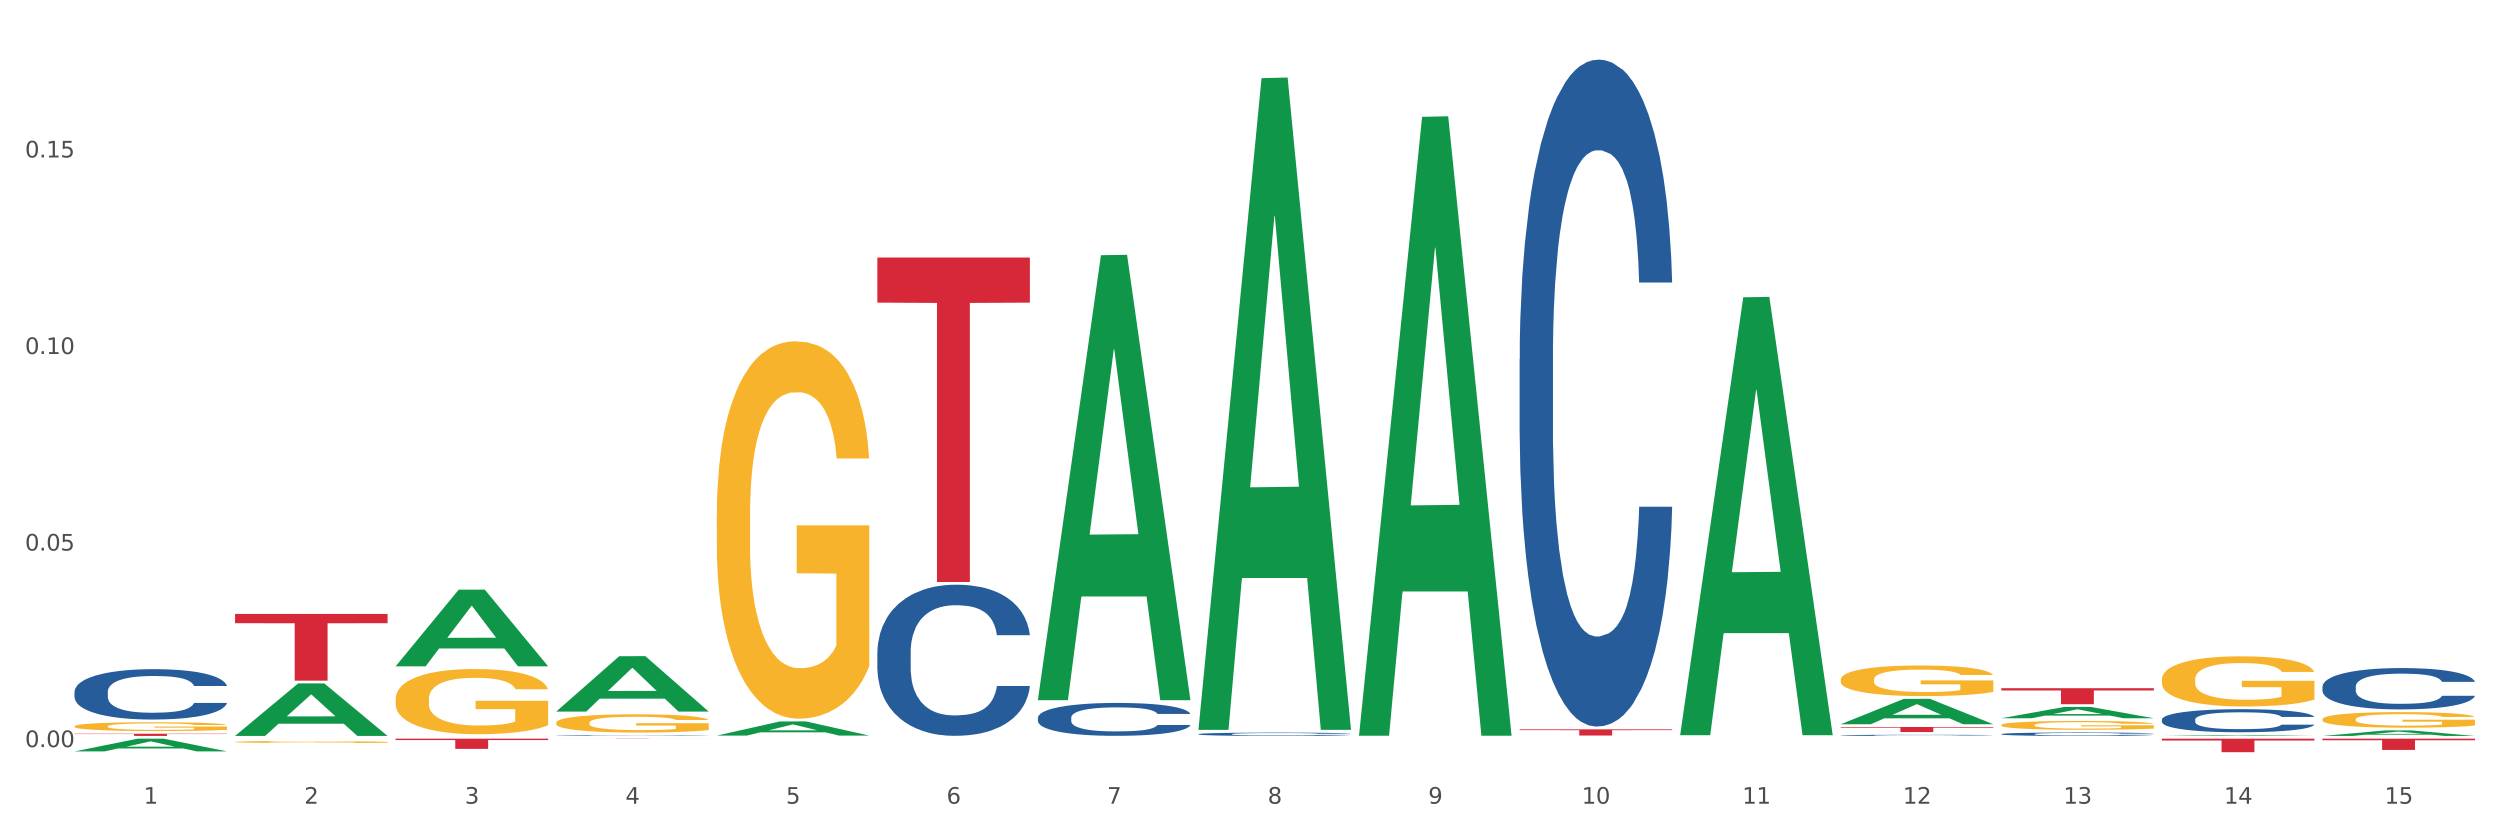 <?xml version="1.0" encoding="utf-8" standalone="no"?>
<!DOCTYPE svg PUBLIC "-//W3C//DTD SVG 1.1//EN"
  "http://www.w3.org/Graphics/SVG/1.1/DTD/svg11.dtd">
<svg xmlns:xlink="http://www.w3.org/1999/xlink" width="1080pt" height="360pt" viewBox="0 0 1080 360" xmlns="http://www.w3.org/2000/svg" version="1.1">
 <rect x="0" y="0" width="1080" height="360" fill="#333333" stroke="none"/>
 <defs>
  <style type="text/css">*{stroke-linejoin: round; stroke-linecap: butt}</style>
 </defs>
 <g id="figure_1">
  <g id="patch_1">
   <path d="M 0 360 
L 1080 360 
L 1080 0 
L 0 0 
z
" style="fill: #ffffff; stroke: #ffffff; stroke-linejoin: miter"/>
  </g>
  <g id="axes_1">
   <g id="matplotlib.axis_1">
    <g id="xtick_1">
     <g id="text_1">
      <!-- 1 -->
      <g style="fill: #4d4d4d" transform="translate(62.07 347.204) scale(0.096 -0.096)">
       <defs>
        <path id="DejaVuSans-31" d="M 794 531 
L 1825 531 
L 1825 4091 
L 703 3866 
L 703 4441 
L 1819 4666 
L 2450 4666 
L 2450 531 
L 3481 531 
L 3481 0 
L 794 0 
L 794 531 
z
" transform="scale(0.016)"/>
       </defs>
       <use xlink:href="#DejaVuSans-31"/>
      </g>
     </g>
    </g>
    <g id="xtick_2">
     <g id="text_2">
      <!-- 2 -->
      <g style="fill: #4d4d4d" transform="translate(131.436 347.204) scale(0.096 -0.096)">
       <defs>
        <path id="DejaVuSans-32" d="M 1228 531 
L 3431 531 
L 3431 0 
L 469 0 
L 469 531 
Q 828 903 1448 1529 
Q 2069 2156 2228 2338 
Q 2531 2678 2651 2914 
Q 2772 3150 2772 3378 
Q 2772 3750 2511 3984 
Q 2250 4219 1831 4219 
Q 1534 4219 1204 4116 
Q 875 4013 500 3803 
L 500 4441 
Q 881 4594 1212 4672 
Q 1544 4750 1819 4750 
Q 2544 4750 2975 4387 
Q 3406 4025 3406 3419 
Q 3406 3131 3298 2873 
Q 3191 2616 2906 2266 
Q 2828 2175 2409 1742 
Q 1991 1309 1228 531 
z
" transform="scale(0.016)"/>
       </defs>
       <use xlink:href="#DejaVuSans-32"/>
      </g>
     </g>
    </g>
    <g id="xtick_3">
     <g id="text_3">
      <!-- 3 -->
      <g style="fill: #4d4d4d" transform="translate(200.802 347.204) scale(0.096 -0.096)">
       <defs>
        <path id="DejaVuSans-33" d="M 2597 2516 
Q 3050 2419 3304 2112 
Q 3559 1806 3559 1356 
Q 3559 666 3084 287 
Q 2609 -91 1734 -91 
Q 1441 -91 1130 -33 
Q 819 25 488 141 
L 488 750 
Q 750 597 1062 519 
Q 1375 441 1716 441 
Q 2309 441 2620 675 
Q 2931 909 2931 1356 
Q 2931 1769 2642 2001 
Q 2353 2234 1838 2234 
L 1294 2234 
L 1294 2753 
L 1863 2753 
Q 2328 2753 2575 2939 
Q 2822 3125 2822 3475 
Q 2822 3834 2567 4026 
Q 2313 4219 1838 4219 
Q 1578 4219 1281 4162 
Q 984 4106 628 3988 
L 628 4550 
Q 988 4650 1302 4700 
Q 1616 4750 1894 4750 
Q 2613 4750 3031 4423 
Q 3450 4097 3450 3541 
Q 3450 3153 3228 2886 
Q 3006 2619 2597 2516 
z
" transform="scale(0.016)"/>
       </defs>
       <use xlink:href="#DejaVuSans-33"/>
      </g>
     </g>
    </g>
    <g id="xtick_4">
     <g id="text_4">
      <!-- 4 -->
      <g style="fill: #4d4d4d" transform="translate(270.169 347.204) scale(0.096 -0.096)">
       <defs>
        <path id="DejaVuSans-34" d="M 2419 4116 
L 825 1625 
L 2419 1625 
L 2419 4116 
z
M 2253 4666 
L 3047 4666 
L 3047 1625 
L 3713 1625 
L 3713 1100 
L 3047 1100 
L 3047 0 
L 2419 0 
L 2419 1100 
L 313 1100 
L 313 1709 
L 2253 4666 
z
" transform="scale(0.016)"/>
       </defs>
       <use xlink:href="#DejaVuSans-34"/>
      </g>
     </g>
    </g>
    <g id="xtick_5">
     <g id="text_5">
      <!-- 5 -->
      <g style="fill: #4d4d4d" transform="translate(339.535 347.204) scale(0.096 -0.096)">
       <defs>
        <path id="DejaVuSans-35" d="M 691 4666 
L 3169 4666 
L 3169 4134 
L 1269 4134 
L 1269 2991 
Q 1406 3038 1543 3061 
Q 1681 3084 1819 3084 
Q 2600 3084 3056 2656 
Q 3513 2228 3513 1497 
Q 3513 744 3044 326 
Q 2575 -91 1722 -91 
Q 1428 -91 1123 -41 
Q 819 9 494 109 
L 494 744 
Q 775 591 1075 516 
Q 1375 441 1709 441 
Q 2250 441 2565 725 
Q 2881 1009 2881 1497 
Q 2881 1984 2565 2268 
Q 2250 2553 1709 2553 
Q 1456 2553 1204 2497 
Q 953 2441 691 2322 
L 691 4666 
z
" transform="scale(0.016)"/>
       </defs>
       <use xlink:href="#DejaVuSans-35"/>
      </g>
     </g>
    </g>
    <g id="xtick_6">
     <g id="text_6">
      <!-- 6 -->
      <g style="fill: #4d4d4d" transform="translate(408.901 347.204) scale(0.096 -0.096)">
       <defs>
        <path id="DejaVuSans-36" d="M 2113 2584 
Q 1688 2584 1439 2293 
Q 1191 2003 1191 1497 
Q 1191 994 1439 701 
Q 1688 409 2113 409 
Q 2538 409 2786 701 
Q 3034 994 3034 1497 
Q 3034 2003 2786 2293 
Q 2538 2584 2113 2584 
z
M 3366 4563 
L 3366 3988 
Q 3128 4100 2886 4159 
Q 2644 4219 2406 4219 
Q 1781 4219 1451 3797 
Q 1122 3375 1075 2522 
Q 1259 2794 1537 2939 
Q 1816 3084 2150 3084 
Q 2853 3084 3261 2657 
Q 3669 2231 3669 1497 
Q 3669 778 3244 343 
Q 2819 -91 2113 -91 
Q 1303 -91 875 529 
Q 447 1150 447 2328 
Q 447 3434 972 4092 
Q 1497 4750 2381 4750 
Q 2619 4750 2861 4703 
Q 3103 4656 3366 4563 
z
" transform="scale(0.016)"/>
       </defs>
       <use xlink:href="#DejaVuSans-36"/>
      </g>
     </g>
    </g>
    <g id="xtick_7">
     <g id="text_7">
      <!-- 7 -->
      <g style="fill: #4d4d4d" transform="translate(478.267 347.204) scale(0.096 -0.096)">
       <defs>
        <path id="DejaVuSans-37" d="M 525 4666 
L 3525 4666 
L 3525 4397 
L 1831 0 
L 1172 0 
L 2766 4134 
L 525 4134 
L 525 4666 
z
" transform="scale(0.016)"/>
       </defs>
       <use xlink:href="#DejaVuSans-37"/>
      </g>
     </g>
    </g>
    <g id="xtick_8">
     <g id="text_8">
      <!-- 8 -->
      <g style="fill: #4d4d4d" transform="translate(547.634 347.204) scale(0.096 -0.096)">
       <defs>
        <path id="DejaVuSans-38" d="M 2034 2216 
Q 1584 2216 1326 1975 
Q 1069 1734 1069 1313 
Q 1069 891 1326 650 
Q 1584 409 2034 409 
Q 2484 409 2743 651 
Q 3003 894 3003 1313 
Q 3003 1734 2745 1975 
Q 2488 2216 2034 2216 
z
M 1403 2484 
Q 997 2584 770 2862 
Q 544 3141 544 3541 
Q 544 4100 942 4425 
Q 1341 4750 2034 4750 
Q 2731 4750 3128 4425 
Q 3525 4100 3525 3541 
Q 3525 3141 3298 2862 
Q 3072 2584 2669 2484 
Q 3125 2378 3379 2068 
Q 3634 1759 3634 1313 
Q 3634 634 3220 271 
Q 2806 -91 2034 -91 
Q 1263 -91 848 271 
Q 434 634 434 1313 
Q 434 1759 690 2068 
Q 947 2378 1403 2484 
z
M 1172 3481 
Q 1172 3119 1398 2916 
Q 1625 2713 2034 2713 
Q 2441 2713 2670 2916 
Q 2900 3119 2900 3481 
Q 2900 3844 2670 4047 
Q 2441 4250 2034 4250 
Q 1625 4250 1398 4047 
Q 1172 3844 1172 3481 
z
" transform="scale(0.016)"/>
       </defs>
       <use xlink:href="#DejaVuSans-38"/>
      </g>
     </g>
    </g>
    <g id="xtick_9">
     <g id="text_9">
      <!-- 9 -->
      <g style="fill: #4d4d4d" transform="translate(617 347.204) scale(0.096 -0.096)">
       <defs>
        <path id="DejaVuSans-39" d="M 703 97 
L 703 672 
Q 941 559 1184 500 
Q 1428 441 1663 441 
Q 2288 441 2617 861 
Q 2947 1281 2994 2138 
Q 2813 1869 2534 1725 
Q 2256 1581 1919 1581 
Q 1219 1581 811 2004 
Q 403 2428 403 3163 
Q 403 3881 828 4315 
Q 1253 4750 1959 4750 
Q 2769 4750 3195 4129 
Q 3622 3509 3622 2328 
Q 3622 1225 3098 567 
Q 2575 -91 1691 -91 
Q 1453 -91 1209 -44 
Q 966 3 703 97 
z
M 1959 2075 
Q 2384 2075 2632 2365 
Q 2881 2656 2881 3163 
Q 2881 3666 2632 3958 
Q 2384 4250 1959 4250 
Q 1534 4250 1286 3958 
Q 1038 3666 1038 3163 
Q 1038 2656 1286 2365 
Q 1534 2075 1959 2075 
z
" transform="scale(0.016)"/>
       </defs>
       <use xlink:href="#DejaVuSans-39"/>
      </g>
     </g>
    </g>
    <g id="xtick_10">
     <g id="text_10">
      <!-- 10 -->
      <g style="fill: #4d4d4d" transform="translate(683.312 347.204) scale(0.096 -0.096)">
       <defs>
        <path id="DejaVuSans-30" d="M 2034 4250 
Q 1547 4250 1301 3770 
Q 1056 3291 1056 2328 
Q 1056 1369 1301 889 
Q 1547 409 2034 409 
Q 2525 409 2770 889 
Q 3016 1369 3016 2328 
Q 3016 3291 2770 3770 
Q 2525 4250 2034 4250 
z
M 2034 4750 
Q 2819 4750 3233 4129 
Q 3647 3509 3647 2328 
Q 3647 1150 3233 529 
Q 2819 -91 2034 -91 
Q 1250 -91 836 529 
Q 422 1150 422 2328 
Q 422 3509 836 4129 
Q 1250 4750 2034 4750 
z
" transform="scale(0.016)"/>
       </defs>
       <use xlink:href="#DejaVuSans-31"/>
       <use xlink:href="#DejaVuSans-30" transform="translate(63.623 0)"/>
      </g>
     </g>
    </g>
    <g id="xtick_11">
     <g id="text_11">
      <!-- 11 -->
      <g style="fill: #4d4d4d" transform="translate(752.678 347.204) scale(0.096 -0.096)">
       <use xlink:href="#DejaVuSans-31"/>
       <use xlink:href="#DejaVuSans-31" transform="translate(63.623 0)"/>
      </g>
     </g>
    </g>
    <g id="xtick_12">
     <g id="text_12">
      <!-- 12 -->
      <g style="fill: #4d4d4d" transform="translate(822.044 347.204) scale(0.096 -0.096)">
       <use xlink:href="#DejaVuSans-31"/>
       <use xlink:href="#DejaVuSans-32" transform="translate(63.623 0)"/>
      </g>
     </g>
    </g>
    <g id="xtick_13">
     <g id="text_13">
      <!-- 13 -->
      <g style="fill: #4d4d4d" transform="translate(891.411 347.204) scale(0.096 -0.096)">
       <use xlink:href="#DejaVuSans-31"/>
       <use xlink:href="#DejaVuSans-33" transform="translate(63.623 0)"/>
      </g>
     </g>
    </g>
    <g id="xtick_14">
     <g id="text_14">
      <!-- 14 -->
      <g style="fill: #4d4d4d" transform="translate(960.777 347.204) scale(0.096 -0.096)">
       <use xlink:href="#DejaVuSans-31"/>
       <use xlink:href="#DejaVuSans-34" transform="translate(63.623 0)"/>
      </g>
     </g>
    </g>
    <g id="xtick_15">
     <g id="text_15">
      <!-- 15 -->
      <g style="fill: #4d4d4d" transform="translate(1030.143 347.204) scale(0.096 -0.096)">
       <use xlink:href="#DejaVuSans-31"/>
       <use xlink:href="#DejaVuSans-35" transform="translate(63.623 0)"/>
      </g>
     </g>
    </g>
    <g id="xtick_16"/>
    <g id="xtick_17"/>
    <g id="xtick_18"/>
    <g id="xtick_19"/>
    <g id="xtick_20"/>
    <g id="xtick_21"/>
    <g id="xtick_22"/>
    <g id="xtick_23"/>
    <g id="xtick_24"/>
    <g id="xtick_25"/>
    <g id="xtick_26"/>
    <g id="xtick_27"/>
    <g id="xtick_28"/>
    <g id="xtick_29"/>
   </g>
   <g id="matplotlib.axis_2">
    <g id="ytick_1">
     <g id="text_16">
      <!-- 0.00 -->
      <g style="fill: #4d4d4d" transform="translate(10.8 322.755) scale(0.096 -0.096)">
       <defs>
        <path id="DejaVuSans-2e" d="M 684 794 
L 1344 794 
L 1344 0 
L 684 0 
L 684 794 
z
" transform="scale(0.016)"/>
       </defs>
       <use xlink:href="#DejaVuSans-30"/>
       <use xlink:href="#DejaVuSans-2e" transform="translate(63.623 0)"/>
       <use xlink:href="#DejaVuSans-30" transform="translate(95.41 0)"/>
       <use xlink:href="#DejaVuSans-30" transform="translate(159.033 0)"/>
      </g>
     </g>
    </g>
    <g id="ytick_2">
     <g id="text_17">
      <!-- 0.05 -->
      <g style="fill: #4d4d4d" transform="translate(10.8 237.846) scale(0.096 -0.096)">
       <use xlink:href="#DejaVuSans-30"/>
       <use xlink:href="#DejaVuSans-2e" transform="translate(63.623 0)"/>
       <use xlink:href="#DejaVuSans-30" transform="translate(95.41 0)"/>
       <use xlink:href="#DejaVuSans-35" transform="translate(159.033 0)"/>
      </g>
     </g>
    </g>
    <g id="ytick_3">
     <g id="text_18">
      <!-- 0.10 -->
      <g style="fill: #4d4d4d" transform="translate(10.8 152.937) scale(0.096 -0.096)">
       <use xlink:href="#DejaVuSans-30"/>
       <use xlink:href="#DejaVuSans-2e" transform="translate(63.623 0)"/>
       <use xlink:href="#DejaVuSans-31" transform="translate(95.41 0)"/>
       <use xlink:href="#DejaVuSans-30" transform="translate(159.033 0)"/>
      </g>
     </g>
    </g>
    <g id="ytick_4">
     <g id="text_19">
      <!-- 0.15 -->
      <g style="fill: #4d4d4d" transform="translate(10.8 68.029) scale(0.096 -0.096)">
       <use xlink:href="#DejaVuSans-30"/>
       <use xlink:href="#DejaVuSans-2e" transform="translate(63.623 0)"/>
       <use xlink:href="#DejaVuSans-31" transform="translate(95.41 0)"/>
       <use xlink:href="#DejaVuSans-35" transform="translate(159.033 0)"/>
      </g>
     </g>
    </g>
    <g id="ytick_5"/>
    <g id="ytick_6"/>
    <g id="ytick_7"/>
    <g id="ytick_8"/>
   </g>
   <g id="PolyCollection_1">
    <path d="M 933.936 317.934 
L 934.004 317.933 
L 961.178 317.506 
L 972.456 317.505 
L 999.834 317.935 
L 986.79 317.935 
L 980.88 317.835 
L 952.822 317.835 
L 952.618 317.836 
L 946.912 317.935 
L 933.936 317.935 
L 933.936 317.934 
L 956.355 317.775 
L 977.347 317.775 
L 966.953 317.597 
L 966.817 317.596 
L 966.681 317.597 
L 956.287 317.775 
L 956.355 317.775 
L 933.936 317.934 
z
" clip-path="url(#pfe00c3561e)" style="fill: #109648"/>
    <path d="M 864.57 310.282 
L 864.638 310.277 
L 891.812 305.393 
L 903.089 305.388 
L 930.468 310.291 
L 917.424 310.291 
L 911.513 309.149 
L 883.456 309.149 
L 883.252 309.168 
L 877.545 310.291 
L 864.57 310.291 
L 864.57 310.282 
L 886.989 308.468 
L 907.981 308.463 
L 897.587 306.433 
L 897.451 306.424 
L 897.315 306.438 
L 886.921 308.463 
L 886.989 308.468 
L 864.57 310.282 
z
" clip-path="url(#pfe00c3561e)" style="fill: #109648"/>
    <path d="M 795.203 312.859 
L 795.271 312.849 
L 822.446 301.903 
L 833.723 301.892 
L 861.101 312.879 
L 848.058 312.879 
L 842.147 310.321 
L 814.09 310.321 
L 813.886 310.362 
L 808.179 312.879 
L 795.203 312.879 
L 795.203 312.859 
L 817.622 308.794 
L 838.615 308.784 
L 828.22 304.234 
L 828.084 304.213 
L 827.949 304.244 
L 817.554 308.784 
L 817.622 308.794 
L 795.203 312.859 
z
" clip-path="url(#pfe00c3561e)" style="fill: #109648"/>
    <path d="M 1003.302 317.93 
L 1003.37 317.928 
L 1030.544 315.53 
L 1041.822 315.528 
L 1069.2 317.935 
L 1056.156 317.935 
L 1050.246 317.374 
L 1022.188 317.374 
L 1021.984 317.383 
L 1016.278 317.935 
L 1003.302 317.935 
L 1003.302 317.93 
L 1025.721 317.04 
L 1046.713 317.037 
L 1036.319 316.041 
L 1036.183 316.036 
L 1036.047 316.043 
L 1025.653 317.037 
L 1025.721 317.04 
L 1003.302 317.93 
z
" clip-path="url(#pfe00c3561e)" style="fill: #109648"/>
    <path d="M 725.837 317.252 
L 725.905 317.074 
L 753.08 128.428 
L 764.357 128.25 
L 791.735 317.608 
L 778.691 317.608 
L 772.781 273.513 
L 744.723 273.513 
L 744.52 274.224 
L 738.813 317.608 
L 725.837 317.608 
L 725.837 317.252 
L 748.256 247.199 
L 769.248 247.021 
L 758.854 168.611 
L 758.718 168.256 
L 758.582 168.789 
L 748.188 247.021 
L 748.256 247.199 
L 725.837 317.252 
z
" clip-path="url(#pfe00c3561e)" style="fill: #109648"/>
    <path d="M 170.907 287.795 
L 170.975 287.764 
L 198.15 254.745 
L 209.427 254.714 
L 236.805 287.858 
L 223.762 287.858 
L 217.851 280.14 
L 189.794 280.14 
L 189.59 280.264 
L 183.883 287.858 
L 170.907 287.858 
L 170.907 287.795 
L 193.326 275.534 
L 214.319 275.503 
L 203.924 261.779 
L 203.788 261.716 
L 203.653 261.81 
L 193.258 275.503 
L 193.326 275.534 
L 170.907 287.795 
z
" clip-path="url(#pfe00c3561e)" style="fill: #109648"/>
    <path d="M 101.541 317.892 
L 101.609 317.871 
L 128.784 295.236 
L 140.061 295.215 
L 167.439 317.935 
L 154.395 317.935 
L 148.485 312.644 
L 120.427 312.644 
L 120.224 312.729 
L 114.517 317.935 
L 101.541 317.935 
L 101.541 317.892 
L 123.96 309.487 
L 144.952 309.465 
L 134.558 300.058 
L 134.422 300.015 
L 134.286 300.079 
L 123.892 309.465 
L 123.96 309.487 
L 101.541 317.892 
z
" clip-path="url(#pfe00c3561e)" style="fill: #109648"/>
    <path d="M 517.739 317.134 
L 517.816 317.133 
L 517.816 317.096 
L 518.05 317.046 
L 518.907 316.954 
L 519.997 316.884 
L 521.867 316.803 
L 522.88 316.769 
L 524.204 316.731 
L 526.93 316.669 
L 530.046 316.616 
L 532.227 316.587 
L 533.863 316.569 
L 537.523 316.536 
L 539.627 316.522 
L 541.808 316.51 
L 543.677 316.502 
L 546.793 316.493 
L 549.285 316.489 
L 552.167 316.488 
L 554.582 316.489 
L 557.776 316.494 
L 562.449 316.51 
L 564.241 316.519 
L 566.656 316.535 
L 569.148 316.556 
L 571.173 316.577 
L 573.51 316.607 
L 575.925 316.647 
L 578.262 316.697 
L 579.898 316.743 
L 581.222 316.791 
L 582.39 316.85 
L 583.247 316.915 
L 583.636 316.969 
L 569.382 316.969 
L 568.992 316.92 
L 568.214 316.867 
L 567.435 316.832 
L 566.578 316.803 
L 565.254 316.77 
L 564.085 316.749 
L 562.138 316.724 
L 560.346 316.708 
L 558.866 316.699 
L 557.075 316.691 
L 553.258 316.683 
L 550.532 316.683 
L 548.818 316.686 
L 546.715 316.693 
L 544.923 316.702 
L 542.82 316.718 
L 541.184 316.735 
L 539.549 316.757 
L 538.614 316.773 
L 537.212 316.802 
L 536.277 316.825 
L 535.031 316.866 
L 534.33 316.895 
L 533.084 316.97 
L 532.538 317.025 
L 532.305 317.063 
L 532.149 317.105 
L 532.149 317.31 
L 532.616 317.402 
L 533.006 317.442 
L 533.629 317.487 
L 534.797 317.544 
L 536.511 317.601 
L 538.302 317.642 
L 539.782 317.667 
L 541.184 317.685 
L 542.587 317.699 
L 544.3 317.713 
L 545.702 317.72 
L 547.805 317.728 
L 550.298 317.732 
L 552.245 317.732 
L 556.218 317.726 
L 558.009 317.719 
L 559.723 317.71 
L 561.593 317.696 
L 563.073 317.68 
L 563.929 317.668 
L 565.331 317.643 
L 566.422 317.617 
L 567.357 317.586 
L 567.98 317.56 
L 568.681 317.521 
L 569.226 317.476 
L 569.382 317.452 
L 583.636 317.452 
L 583.325 317.5 
L 582.78 317.546 
L 581.689 317.607 
L 580.832 317.643 
L 579.508 317.686 
L 578.106 317.723 
L 576.159 317.764 
L 574.367 317.794 
L 572.498 317.82 
L 570.472 317.844 
L 566.811 317.877 
L 565.487 317.886 
L 562.683 317.902 
L 560.502 317.911 
L 557.308 317.92 
L 554.037 317.926 
L 550.61 317.927 
L 547.572 317.924 
L 544.222 317.916 
L 542.119 317.908 
L 539.782 317.897 
L 537.056 317.878 
L 534.486 317.856 
L 532.071 317.83 
L 529.812 317.799 
L 527.709 317.765 
L 524.983 317.709 
L 522.957 317.653 
L 521.477 317.602 
L 520.465 317.559 
L 519.452 317.504 
L 518.907 317.465 
L 518.05 317.373 
L 517.739 317.288 
L 517.739 317.134 
z
" clip-path="url(#pfe00c3561e)" style="fill: #255c99"/>
    <path d="M 864.57 297.308 
L 930.468 297.308 
L 930.468 298.268 
L 904.546 298.274 
L 904.546 304.215 
L 890.335 304.215 
L 890.335 298.274 
L 864.57 298.268 
L 864.57 297.314 
L 864.57 297.308 
z
" clip-path="url(#pfe00c3561e)" style="fill: #d62839"/>
    <path d="M 795.203 314.053 
L 861.101 314.053 
L 861.101 314.359 
L 835.179 314.361 
L 835.179 316.258 
L 820.969 316.258 
L 820.969 314.361 
L 795.203 314.359 
L 795.203 314.055 
L 795.203 314.053 
z
" clip-path="url(#pfe00c3561e)" style="fill: #d62839"/>
    <path d="M 656.471 315.058 
L 722.369 315.058 
L 722.369 315.431 
L 696.447 315.433 
L 696.447 317.737 
L 682.237 317.737 
L 682.237 315.433 
L 656.471 315.431 
L 656.471 315.061 
L 656.471 315.058 
z
" clip-path="url(#pfe00c3561e)" style="fill: #d62839"/>
    <path d="M 379.006 111.26 
L 444.904 111.26 
L 444.904 130.737 
L 418.982 130.868 
L 418.982 251.415 
L 404.772 251.415 
L 404.772 130.868 
L 379.006 130.737 
L 379.006 111.391 
L 379.006 111.26 
z
" clip-path="url(#pfe00c3561e)" style="fill: #d62839"/>
    <path d="M 101.541 265.219 
L 167.439 265.219 
L 167.439 269.224 
L 141.517 269.251 
L 141.517 294.042 
L 127.307 294.042 
L 127.307 269.251 
L 101.541 269.224 
L 101.541 265.246 
L 101.541 265.219 
z
" clip-path="url(#pfe00c3561e)" style="fill: #d62839"/>
    <path d="M 32.175 316.982 
L 98.073 316.982 
L 98.073 317.115 
L 72.151 317.116 
L 72.151 317.935 
L 57.941 317.935 
L 57.941 317.116 
L 32.175 317.115 
L 32.175 316.983 
L 32.175 316.982 
z
" clip-path="url(#pfe00c3561e)" style="fill: #d62839"/>
    <path d="M 933.936 319.108 
L 999.834 319.108 
L 999.834 319.92 
L 973.912 319.925 
L 973.912 324.95 
L 959.702 324.95 
L 959.702 319.925 
L 933.936 319.92 
L 933.936 319.114 
L 933.936 319.108 
z
" clip-path="url(#pfe00c3561e)" style="fill: #d62839"/>
    <path d="M 1003.302 319.108 
L 1069.2 319.108 
L 1069.2 319.783 
L 1043.278 319.788 
L 1043.278 323.967 
L 1029.068 323.967 
L 1029.068 319.788 
L 1003.302 319.783 
L 1003.302 319.113 
L 1003.302 319.108 
z
" clip-path="url(#pfe00c3561e)" style="fill: #d62839"/>
    <path d="M 309.64 317.769 
L 309.708 317.764 
L 336.882 311.662 
L 348.16 311.656 
L 375.538 317.781 
L 362.494 317.781 
L 356.584 316.355 
L 328.526 316.355 
L 328.322 316.378 
L 322.616 317.781 
L 309.64 317.781 
L 309.64 317.769 
L 332.059 315.503 
L 353.051 315.498 
L 342.657 312.961 
L 342.521 312.95 
L 342.385 312.967 
L 331.991 315.498 
L 332.059 315.503 
L 309.64 317.769 
z
" clip-path="url(#pfe00c3561e)" style="fill: #109648"/>
    <path d="M 448.372 302.131 
L 448.44 301.951 
L 475.615 110.25 
L 486.892 110.07 
L 514.27 302.493 
L 501.227 302.493 
L 495.316 257.684 
L 467.259 257.684 
L 467.055 258.407 
L 461.348 302.493 
L 448.372 302.493 
L 448.372 302.131 
L 470.791 230.944 
L 491.783 230.763 
L 481.389 151.084 
L 481.253 150.723 
L 481.117 151.265 
L 470.723 230.763 
L 470.791 230.944 
L 448.372 302.131 
z
" clip-path="url(#pfe00c3561e)" style="fill: #109648"/>
    <path d="M 517.739 314.785 
L 517.806 314.52 
L 544.981 33.755 
L 556.258 33.49 
L 583.636 315.314 
L 570.593 315.314 
L 564.682 249.687 
L 536.625 249.687 
L 536.421 250.746 
L 530.714 315.314 
L 517.739 315.314 
L 517.739 314.785 
L 540.157 210.523 
L 561.15 210.259 
L 550.755 93.559 
L 550.62 93.03 
L 550.484 93.824 
L 540.089 210.259 
L 540.157 210.523 
L 517.739 314.785 
z
" clip-path="url(#pfe00c3561e)" style="fill: #109648"/>
    <path d="M 587.105 317.335 
L 587.173 317.083 
L 614.347 50.477 
L 625.624 50.226 
L 653.003 317.837 
L 639.959 317.837 
L 634.049 255.52 
L 605.991 255.52 
L 605.787 256.525 
L 600.081 317.837 
L 587.105 317.837 
L 587.105 317.335 
L 609.524 218.331 
L 630.516 218.08 
L 620.122 107.266 
L 619.986 106.764 
L 619.85 107.517 
L 609.456 218.08 
L 609.524 218.331 
L 587.105 317.335 
z
" clip-path="url(#pfe00c3561e)" style="fill: #109648"/>
    <path d="M 240.274 319.108 
L 306.172 319.108 
L 306.172 319.121 
L 280.25 319.121 
L 280.25 319.2 
L 266.039 319.2 
L 266.039 319.121 
L 240.274 319.121 
L 240.274 319.108 
L 240.274 319.108 
z
" clip-path="url(#pfe00c3561e)" style="fill: #d62839"/>
    <path d="M 170.907 319.108 
L 236.805 319.108 
L 236.805 319.719 
L 210.883 319.723 
L 210.883 323.505 
L 196.673 323.505 
L 196.673 319.723 
L 170.907 319.719 
L 170.907 319.112 
L 170.907 319.108 
z
" clip-path="url(#pfe00c3561e)" style="fill: #d62839"/>
    <path d="M 101.541 320.506 
L 101.619 320.505 
L 101.619 320.476 
L 101.775 320.451 
L 102.553 320.39 
L 103.72 320.341 
L 104.575 320.314 
L 105.431 320.292 
L 106.443 320.271 
L 107.688 320.248 
L 109.944 320.215 
L 111.344 320.198 
L 113.056 320.18 
L 116.168 320.155 
L 118.424 320.14 
L 120.758 320.128 
L 124.57 320.113 
L 127.06 320.107 
L 129.705 320.102 
L 132.895 320.099 
L 135.307 320.098 
L 140.598 320.101 
L 145.11 320.108 
L 147.289 320.113 
L 150.089 320.123 
L 151.568 320.13 
L 153.979 320.142 
L 156.469 320.159 
L 158.181 320.174 
L 160.748 320.201 
L 162.693 320.229 
L 164.483 320.262 
L 165.416 320.286 
L 166.117 320.308 
L 166.739 320.333 
L 167.361 320.372 
L 153.357 320.372 
L 152.812 320.344 
L 151.957 320.317 
L 150.712 320.291 
L 149.623 320.275 
L 147.755 320.255 
L 146.044 320.242 
L 144.254 320.233 
L 142.076 320.225 
L 140.364 320.221 
L 137.952 320.217 
L 133.206 320.218 
L 130.017 320.225 
L 127.838 320.233 
L 126.438 320.24 
L 125.193 320.248 
L 123.792 320.259 
L 122.159 320.276 
L 120.992 320.291 
L 119.825 320.311 
L 118.891 320.33 
L 118.035 320.353 
L 117.335 320.377 
L 116.79 320.402 
L 116.324 320.432 
L 115.935 320.483 
L 115.935 320.593 
L 116.09 320.618 
L 116.479 320.651 
L 116.946 320.676 
L 117.724 320.706 
L 118.424 320.726 
L 119.747 320.755 
L 121.225 320.779 
L 122.392 320.795 
L 123.559 320.808 
L 125.582 320.825 
L 127.838 320.84 
L 129.783 320.849 
L 132.428 320.857 
L 134.218 320.86 
L 135.774 320.862 
L 139.586 320.862 
L 142.309 320.859 
L 145.343 320.854 
L 147.678 320.846 
L 149.623 320.837 
L 151.801 320.823 
L 153.201 320.809 
L 153.201 320.641 
L 136.085 320.64 
L 136.085 320.528 
L 167.439 320.528 
L 167.439 320.857 
L 166.117 320.874 
L 164.638 320.889 
L 163.082 320.903 
L 160.748 320.92 
L 157.947 320.936 
L 155.458 320.947 
L 152.812 320.957 
L 149.7 320.965 
L 145.655 320.973 
L 143.165 320.977 
L 140.053 320.979 
L 136.396 320.98 
L 133.206 320.978 
L 130.094 320.974 
L 126.827 320.967 
L 123.637 320.957 
L 121.225 320.946 
L 118.813 320.933 
L 116.246 320.916 
L 114.223 320.9 
L 112.667 320.886 
L 110.955 320.867 
L 109.088 320.843 
L 107.688 320.821 
L 106.443 320.799 
L 105.12 320.77 
L 104.186 320.745 
L 103.253 320.713 
L 102.708 320.69 
L 102.086 320.654 
L 101.619 320.603 
L 101.541 320.506 
z
" clip-path="url(#pfe00c3561e)" style="fill: #f7b32b"/>
    <path d="M 32.175 313.766 
L 32.253 313.763 
L 32.253 313.638 
L 32.408 313.53 
L 33.186 313.27 
L 34.353 313.055 
L 35.209 312.94 
L 36.065 312.847 
L 37.076 312.753 
L 38.321 312.656 
L 40.578 312.514 
L 41.978 312.441 
L 43.69 312.365 
L 46.802 312.254 
L 49.058 312.191 
L 51.392 312.139 
L 55.204 312.077 
L 57.694 312.049 
L 60.339 312.028 
L 63.529 312.014 
L 65.941 312.011 
L 71.231 312.021 
L 75.744 312.053 
L 77.922 312.077 
L 80.723 312.118 
L 82.201 312.146 
L 84.613 312.202 
L 87.103 312.275 
L 88.815 312.337 
L 91.382 312.455 
L 93.327 312.573 
L 95.116 312.719 
L 96.05 312.819 
L 96.75 312.913 
L 97.373 313.02 
L 97.995 313.19 
L 83.991 313.19 
L 83.446 313.069 
L 82.59 312.954 
L 81.346 312.843 
L 80.256 312.774 
L 78.389 312.687 
L 76.677 312.632 
L 74.888 312.59 
L 72.71 312.555 
L 70.998 312.538 
L 68.586 312.524 
L 63.84 312.528 
L 60.65 312.555 
L 58.472 312.59 
L 57.071 312.621 
L 55.827 312.656 
L 54.426 312.705 
L 52.792 312.777 
L 51.625 312.843 
L 50.458 312.927 
L 49.525 313.01 
L 48.669 313.107 
L 47.969 313.211 
L 47.424 313.319 
L 46.957 313.45 
L 46.568 313.669 
L 46.568 314.144 
L 46.724 314.252 
L 47.113 314.394 
L 47.58 314.501 
L 48.358 314.63 
L 49.058 314.716 
L 50.381 314.841 
L 51.859 314.945 
L 53.026 315.011 
L 54.193 315.067 
L 56.216 315.143 
L 58.472 315.205 
L 60.417 315.244 
L 63.062 315.278 
L 64.852 315.292 
L 66.408 315.299 
L 70.22 315.299 
L 72.943 315.289 
L 75.977 315.264 
L 78.311 315.233 
L 80.256 315.195 
L 82.435 315.133 
L 83.835 315.074 
L 83.835 314.349 
L 66.719 314.345 
L 66.719 313.863 
L 98.073 313.863 
L 98.073 315.278 
L 96.75 315.351 
L 95.272 315.417 
L 93.716 315.476 
L 91.382 315.549 
L 88.581 315.618 
L 86.091 315.667 
L 83.446 315.708 
L 80.334 315.747 
L 76.288 315.781 
L 73.799 315.795 
L 70.687 315.806 
L 67.03 315.809 
L 63.84 315.802 
L 60.728 315.785 
L 57.461 315.754 
L 54.271 315.708 
L 51.859 315.663 
L 49.447 315.608 
L 46.879 315.535 
L 44.857 315.466 
L 43.301 315.403 
L 41.589 315.323 
L 39.722 315.219 
L 38.321 315.126 
L 37.076 315.029 
L 35.754 314.904 
L 34.82 314.796 
L 33.887 314.661 
L 33.342 314.56 
L 32.72 314.404 
L 32.253 314.186 
L 32.175 313.766 
z
" clip-path="url(#pfe00c3561e)" style="fill: #f7b32b"/>
    <path d="M 1003.302 310.739 
L 1003.38 310.733 
L 1003.38 310.512 
L 1003.535 310.321 
L 1004.314 309.861 
L 1005.481 309.48 
L 1006.336 309.278 
L 1007.192 309.112 
L 1008.204 308.946 
L 1009.448 308.774 
L 1011.705 308.523 
L 1013.105 308.394 
L 1014.817 308.259 
L 1017.929 308.062 
L 1020.185 307.952 
L 1022.519 307.86 
L 1026.331 307.749 
L 1028.821 307.7 
L 1031.466 307.663 
L 1034.656 307.639 
L 1037.068 307.633 
L 1042.358 307.651 
L 1046.871 307.706 
L 1049.049 307.749 
L 1051.85 307.823 
L 1053.328 307.872 
L 1055.74 307.97 
L 1058.23 308.099 
L 1059.942 308.21 
L 1062.509 308.418 
L 1064.454 308.627 
L 1066.244 308.885 
L 1067.177 309.063 
L 1067.877 309.229 
L 1068.5 309.419 
L 1069.122 309.72 
L 1055.118 309.72 
L 1054.573 309.505 
L 1053.717 309.302 
L 1052.473 309.106 
L 1051.383 308.983 
L 1049.516 308.83 
L 1047.805 308.731 
L 1046.015 308.658 
L 1043.837 308.596 
L 1042.125 308.566 
L 1039.713 308.541 
L 1034.967 308.547 
L 1031.777 308.596 
L 1029.599 308.658 
L 1028.199 308.713 
L 1026.954 308.774 
L 1025.553 308.86 
L 1023.919 308.989 
L 1022.752 309.106 
L 1021.585 309.253 
L 1020.652 309.401 
L 1019.796 309.572 
L 1019.096 309.757 
L 1018.551 309.947 
L 1018.084 310.18 
L 1017.695 310.567 
L 1017.695 311.408 
L 1017.851 311.598 
L 1018.24 311.85 
L 1018.707 312.04 
L 1019.485 312.267 
L 1020.185 312.421 
L 1021.508 312.642 
L 1022.986 312.826 
L 1024.153 312.942 
L 1025.32 313.041 
L 1027.343 313.176 
L 1029.599 313.286 
L 1031.544 313.354 
L 1034.189 313.415 
L 1035.979 313.44 
L 1037.535 313.452 
L 1041.347 313.452 
L 1044.07 313.434 
L 1047.104 313.391 
L 1049.438 313.335 
L 1051.383 313.268 
L 1053.562 313.157 
L 1054.962 313.053 
L 1054.962 311.77 
L 1037.846 311.764 
L 1037.846 310.911 
L 1069.2 310.911 
L 1069.2 313.415 
L 1067.877 313.544 
L 1066.399 313.661 
L 1064.843 313.765 
L 1062.509 313.894 
L 1059.708 314.017 
L 1057.219 314.103 
L 1054.573 314.176 
L 1051.461 314.244 
L 1047.416 314.305 
L 1044.926 314.33 
L 1041.814 314.348 
L 1038.157 314.354 
L 1034.967 314.342 
L 1031.855 314.311 
L 1028.588 314.256 
L 1025.398 314.176 
L 1022.986 314.097 
L 1020.574 313.998 
L 1018.007 313.869 
L 1015.984 313.747 
L 1014.428 313.636 
L 1012.716 313.495 
L 1010.849 313.311 
L 1009.448 313.145 
L 1008.204 312.973 
L 1006.881 312.752 
L 1005.947 312.562 
L 1005.014 312.322 
L 1004.469 312.144 
L 1003.847 311.868 
L 1003.38 311.482 
L 1003.302 310.739 
z
" clip-path="url(#pfe00c3561e)" style="fill: #f7b32b"/>
    <path d="M 240.274 307.37 
L 240.342 307.348 
L 267.516 283.477 
L 278.793 283.455 
L 306.172 307.415 
L 293.128 307.415 
L 287.217 301.836 
L 259.16 301.836 
L 258.956 301.926 
L 253.249 307.415 
L 240.274 307.415 
L 240.274 307.37 
L 262.693 298.506 
L 283.685 298.484 
L 273.291 288.562 
L 273.155 288.517 
L 273.019 288.584 
L 262.625 298.484 
L 262.693 298.506 
L 240.274 307.37 
z
" clip-path="url(#pfe00c3561e)" style="fill: #109648"/>
    <path d="M 240.274 312.228 
L 240.351 312.22 
L 240.351 311.962 
L 240.507 311.739 
L 241.285 311.199 
L 242.452 310.753 
L 243.308 310.516 
L 244.164 310.322 
L 245.175 310.128 
L 246.42 309.926 
L 248.676 309.632 
L 250.077 309.481 
L 251.788 309.322 
L 254.9 309.092 
L 257.157 308.963 
L 259.491 308.855 
L 263.303 308.725 
L 265.793 308.668 
L 268.438 308.625 
L 271.628 308.596 
L 274.04 308.589 
L 279.33 308.61 
L 283.843 308.675 
L 286.021 308.725 
L 288.822 308.812 
L 290.3 308.869 
L 292.712 308.984 
L 295.202 309.135 
L 296.913 309.265 
L 299.481 309.509 
L 301.426 309.754 
L 303.215 310.056 
L 304.149 310.264 
L 304.849 310.459 
L 305.471 310.682 
L 306.094 311.034 
L 292.089 311.034 
L 291.545 310.782 
L 290.689 310.545 
L 289.444 310.315 
L 288.355 310.171 
L 286.488 309.991 
L 284.776 309.876 
L 282.987 309.79 
L 280.808 309.718 
L 279.097 309.682 
L 276.685 309.653 
L 271.939 309.66 
L 268.749 309.718 
L 266.571 309.79 
L 265.17 309.854 
L 263.925 309.926 
L 262.525 310.027 
L 260.891 310.178 
L 259.724 310.315 
L 258.557 310.487 
L 257.623 310.66 
L 256.768 310.861 
L 256.067 311.077 
L 255.523 311.3 
L 255.056 311.573 
L 254.667 312.026 
L 254.667 313.012 
L 254.823 313.234 
L 255.212 313.529 
L 255.678 313.752 
L 256.456 314.018 
L 257.157 314.198 
L 258.479 314.457 
L 259.957 314.673 
L 261.124 314.809 
L 262.291 314.924 
L 264.314 315.083 
L 266.571 315.212 
L 268.516 315.291 
L 271.161 315.363 
L 272.95 315.392 
L 274.506 315.406 
L 278.319 315.406 
L 281.042 315.385 
L 284.076 315.334 
L 286.41 315.27 
L 288.355 315.191 
L 290.533 315.061 
L 291.934 314.939 
L 291.934 313.436 
L 274.818 313.429 
L 274.818 312.429 
L 306.172 312.429 
L 306.172 315.363 
L 304.849 315.514 
L 303.371 315.651 
L 301.815 315.773 
L 299.481 315.924 
L 296.68 316.068 
L 294.19 316.169 
L 291.545 316.255 
L 288.433 316.334 
L 284.387 316.406 
L 281.897 316.435 
L 278.785 316.456 
L 275.129 316.463 
L 271.939 316.449 
L 268.827 316.413 
L 265.559 316.348 
L 262.369 316.255 
L 259.957 316.161 
L 257.546 316.046 
L 254.978 315.895 
L 252.955 315.752 
L 251.399 315.622 
L 249.688 315.457 
L 247.82 315.241 
L 246.42 315.047 
L 245.175 314.845 
L 243.853 314.586 
L 242.919 314.364 
L 241.985 314.083 
L 241.441 313.875 
L 240.818 313.551 
L 240.351 313.098 
L 240.274 312.228 
z
" clip-path="url(#pfe00c3561e)" style="fill: #f7b32b"/>
    <path d="M 170.907 302.04 
L 170.985 302.015 
L 170.985 301.089 
L 171.141 300.292 
L 171.919 298.364 
L 173.086 296.77 
L 173.942 295.921 
L 174.798 295.227 
L 175.809 294.533 
L 177.054 293.813 
L 179.31 292.759 
L 180.71 292.219 
L 182.422 291.653 
L 185.534 290.831 
L 187.79 290.368 
L 190.124 289.982 
L 193.937 289.52 
L 196.426 289.314 
L 199.072 289.16 
L 202.261 289.057 
L 204.673 289.031 
L 209.964 289.108 
L 214.476 289.34 
L 216.655 289.52 
L 219.456 289.828 
L 220.934 290.034 
L 223.346 290.445 
L 225.835 290.985 
L 227.547 291.448 
L 230.114 292.322 
L 232.059 293.196 
L 233.849 294.276 
L 234.783 295.021 
L 235.483 295.716 
L 236.105 296.513 
L 236.728 297.772 
L 222.723 297.772 
L 222.179 296.873 
L 221.323 296.024 
L 220.078 295.201 
L 218.989 294.687 
L 217.122 294.045 
L 215.41 293.633 
L 213.62 293.325 
L 211.442 293.068 
L 209.73 292.939 
L 207.319 292.836 
L 202.573 292.862 
L 199.383 293.068 
L 197.204 293.325 
L 195.804 293.556 
L 194.559 293.813 
L 193.159 294.173 
L 191.525 294.713 
L 190.358 295.201 
L 189.191 295.819 
L 188.257 296.436 
L 187.401 297.155 
L 186.701 297.927 
L 186.157 298.724 
L 185.69 299.701 
L 185.301 301.32 
L 185.301 304.843 
L 185.456 305.64 
L 185.845 306.694 
L 186.312 307.491 
L 187.09 308.442 
L 187.79 309.085 
L 189.113 310.011 
L 190.591 310.782 
L 191.758 311.27 
L 192.925 311.682 
L 194.948 312.247 
L 197.204 312.71 
L 199.149 312.993 
L 201.795 313.25 
L 203.584 313.353 
L 205.14 313.404 
L 208.952 313.404 
L 211.675 313.327 
L 214.71 313.147 
L 217.044 312.916 
L 218.989 312.633 
L 221.167 312.17 
L 222.568 311.733 
L 222.568 306.36 
L 205.451 306.334 
L 205.451 302.76 
L 236.805 302.76 
L 236.805 313.25 
L 235.483 313.79 
L 234.004 314.278 
L 232.448 314.715 
L 230.114 315.255 
L 227.314 315.77 
L 224.824 316.13 
L 222.179 316.438 
L 219.067 316.721 
L 215.021 316.978 
L 212.531 317.081 
L 209.419 317.158 
L 205.763 317.184 
L 202.573 317.132 
L 199.461 317.004 
L 196.193 316.772 
L 193.003 316.438 
L 190.591 316.104 
L 188.179 315.692 
L 185.612 315.153 
L 183.589 314.638 
L 182.033 314.176 
L 180.321 313.584 
L 178.454 312.813 
L 177.054 312.119 
L 175.809 311.399 
L 174.486 310.473 
L 173.553 309.676 
L 172.619 308.674 
L 172.074 307.928 
L 171.452 306.771 
L 170.985 305.151 
L 170.907 302.04 
z
" clip-path="url(#pfe00c3561e)" style="fill: #f7b32b"/>
    <path d="M 309.64 222.781 
L 309.718 222.632 
L 309.718 217.271 
L 309.873 212.655 
L 310.651 201.488 
L 311.818 192.256 
L 312.674 187.342 
L 313.53 183.322 
L 314.541 179.302 
L 315.786 175.133 
L 318.042 169.028 
L 319.443 165.901 
L 321.155 162.625 
L 324.267 157.86 
L 326.523 155.18 
L 328.857 152.947 
L 332.669 150.266 
L 335.159 149.075 
L 337.804 148.182 
L 340.994 147.586 
L 343.406 147.437 
L 348.696 147.884 
L 353.209 149.224 
L 355.387 150.266 
L 358.188 152.053 
L 359.666 153.244 
L 362.078 155.627 
L 364.568 158.754 
L 366.279 161.434 
L 368.847 166.496 
L 370.792 171.559 
L 372.581 177.813 
L 373.515 182.131 
L 374.215 186.151 
L 374.838 190.767 
L 375.46 198.063 
L 361.456 198.063 
L 360.911 192.852 
L 360.055 187.938 
L 358.81 183.173 
L 357.721 180.195 
L 355.854 176.473 
L 354.142 174.09 
L 352.353 172.303 
L 350.174 170.814 
L 348.463 170.07 
L 346.051 169.474 
L 341.305 169.623 
L 338.115 170.814 
L 335.937 172.303 
L 334.536 173.644 
L 333.292 175.133 
L 331.891 177.217 
L 330.257 180.344 
L 329.09 183.173 
L 327.923 186.747 
L 326.99 190.32 
L 326.134 194.49 
L 325.434 198.957 
L 324.889 203.572 
L 324.422 209.231 
L 324.033 218.611 
L 324.033 239.011 
L 324.189 243.626 
L 324.578 249.731 
L 325.045 254.347 
L 325.823 259.857 
L 326.523 263.579 
L 327.845 268.939 
L 329.324 273.406 
L 330.491 276.236 
L 331.658 278.618 
L 333.681 281.894 
L 335.937 284.574 
L 337.882 286.212 
L 340.527 287.701 
L 342.317 288.296 
L 343.873 288.594 
L 347.685 288.594 
L 350.408 288.148 
L 353.442 287.105 
L 355.776 285.765 
L 357.721 284.127 
L 359.9 281.447 
L 361.3 278.916 
L 361.3 247.796 
L 344.184 247.647 
L 344.184 226.95 
L 375.538 226.95 
L 375.538 287.701 
L 374.215 290.828 
L 372.737 293.657 
L 371.181 296.188 
L 368.847 299.315 
L 366.046 302.293 
L 363.556 304.378 
L 360.911 306.164 
L 357.799 307.802 
L 353.753 309.291 
L 351.264 309.887 
L 348.152 310.334 
L 344.495 310.482 
L 341.305 310.185 
L 338.193 309.44 
L 334.925 308.1 
L 331.736 306.164 
L 329.324 304.229 
L 326.912 301.846 
L 324.344 298.719 
L 322.322 295.741 
L 320.766 293.061 
L 319.054 289.637 
L 317.187 285.17 
L 315.786 281.149 
L 314.541 276.98 
L 313.219 271.62 
L 312.285 267.004 
L 311.352 261.197 
L 310.807 256.879 
L 310.184 250.178 
L 309.718 240.797 
L 309.64 222.781 
z
" clip-path="url(#pfe00c3561e)" style="fill: #f7b32b"/>
    <path d="M 933.936 310.849 
L 934.014 310.84 
L 934.014 310.586 
L 934.247 310.24 
L 935.104 309.604 
L 936.195 309.122 
L 938.064 308.558 
L 939.077 308.321 
L 940.401 308.058 
L 943.127 307.63 
L 946.243 307.267 
L 948.424 307.067 
L 950.06 306.939 
L 953.721 306.712 
L 955.824 306.612 
L 958.005 306.53 
L 959.874 306.476 
L 962.99 306.412 
L 965.483 306.385 
L 968.365 306.376 
L 970.779 306.385 
L 973.973 306.421 
L 978.647 306.53 
L 980.438 306.594 
L 982.853 306.703 
L 985.346 306.848 
L 987.371 306.994 
L 989.708 307.203 
L 992.122 307.476 
L 994.459 307.821 
L 996.095 308.14 
L 997.419 308.476 
L 998.587 308.885 
L 999.444 309.331 
L 999.834 309.704 
L 985.579 309.704 
L 985.19 309.367 
L 984.411 309.003 
L 983.632 308.758 
L 982.775 308.558 
L 981.451 308.331 
L 980.283 308.185 
L 978.335 308.012 
L 976.544 307.903 
L 975.064 307.84 
L 973.272 307.785 
L 969.455 307.73 
L 966.729 307.73 
L 965.015 307.749 
L 962.912 307.794 
L 961.121 307.858 
L 959.018 307.967 
L 957.382 308.085 
L 955.746 308.24 
L 954.811 308.349 
L 953.409 308.549 
L 952.475 308.712 
L 951.228 308.994 
L 950.527 309.194 
L 949.281 309.713 
L 948.736 310.095 
L 948.502 310.358 
L 948.346 310.649 
L 948.346 312.068 
L 948.814 312.704 
L 949.203 312.977 
L 949.826 313.286 
L 950.995 313.686 
L 952.708 314.077 
L 954.5 314.359 
L 955.98 314.532 
L 957.382 314.659 
L 958.784 314.759 
L 960.498 314.85 
L 961.9 314.904 
L 964.003 314.959 
L 966.495 314.986 
L 968.443 314.986 
L 972.415 314.941 
L 974.207 314.895 
L 975.92 314.832 
L 977.79 314.732 
L 979.27 314.623 
L 980.127 314.541 
L 981.529 314.368 
L 982.619 314.186 
L 983.554 313.977 
L 984.177 313.795 
L 984.878 313.522 
L 985.423 313.213 
L 985.579 313.05 
L 999.834 313.05 
L 999.522 313.377 
L 998.977 313.695 
L 997.886 314.123 
L 997.03 314.368 
L 995.705 314.668 
L 994.303 314.923 
L 992.356 315.205 
L 990.564 315.414 
L 988.695 315.595 
L 986.67 315.759 
L 983.009 315.986 
L 981.685 316.05 
L 978.88 316.159 
L 976.699 316.223 
L 973.506 316.287 
L 970.234 316.323 
L 966.807 316.332 
L 963.769 316.314 
L 960.42 316.259 
L 958.317 316.205 
L 955.98 316.123 
L 953.253 315.996 
L 950.683 315.841 
L 948.268 315.659 
L 946.009 315.45 
L 943.906 315.214 
L 941.18 314.823 
L 939.155 314.441 
L 937.675 314.086 
L 936.662 313.786 
L 935.65 313.404 
L 935.104 313.141 
L 934.247 312.504 
L 933.936 311.913 
L 933.936 310.849 
z
" clip-path="url(#pfe00c3561e)" style="fill: #255c99"/>
    <path d="M 32.175 324.597 
L 32.243 324.592 
L 59.417 319.113 
L 70.695 319.108 
L 98.073 324.607 
L 85.029 324.607 
L 79.119 323.327 
L 51.061 323.327 
L 50.857 323.347 
L 45.151 324.607 
L 32.175 324.607 
L 32.175 324.597 
L 54.594 322.563 
L 75.586 322.557 
L 65.192 320.28 
L 65.056 320.27 
L 64.92 320.285 
L 54.526 322.557 
L 54.594 322.563 
L 32.175 324.597 
z
" clip-path="url(#pfe00c3561e)" style="fill: #109648"/>
    <path d="M 1003.302 296.625 
L 1003.38 296.609 
L 1003.38 296.152 
L 1003.614 295.532 
L 1004.47 294.391 
L 1005.561 293.526 
L 1007.43 292.515 
L 1008.443 292.091 
L 1009.767 291.618 
L 1012.494 290.851 
L 1015.609 290.199 
L 1017.79 289.84 
L 1019.426 289.612 
L 1023.087 289.204 
L 1025.19 289.025 
L 1027.371 288.878 
L 1029.241 288.78 
L 1032.356 288.666 
L 1034.849 288.617 
L 1037.731 288.601 
L 1040.146 288.617 
L 1043.339 288.682 
L 1048.013 288.878 
L 1049.805 288.992 
L 1052.219 289.188 
L 1054.712 289.449 
L 1056.737 289.71 
L 1059.074 290.085 
L 1061.489 290.574 
L 1063.825 291.194 
L 1065.461 291.765 
L 1066.785 292.368 
L 1067.954 293.102 
L 1068.811 293.901 
L 1069.2 294.57 
L 1054.945 294.57 
L 1054.556 293.966 
L 1053.777 293.314 
L 1052.998 292.874 
L 1052.141 292.515 
L 1050.817 292.107 
L 1049.649 291.846 
L 1047.701 291.536 
L 1045.91 291.341 
L 1044.43 291.227 
L 1042.638 291.129 
L 1038.822 291.031 
L 1036.095 291.031 
L 1034.382 291.063 
L 1032.278 291.145 
L 1030.487 291.259 
L 1028.384 291.455 
L 1026.748 291.667 
L 1025.112 291.944 
L 1024.178 292.14 
L 1022.775 292.499 
L 1021.841 292.792 
L 1020.594 293.298 
L 1019.893 293.657 
L 1018.647 294.586 
L 1018.102 295.271 
L 1017.868 295.744 
L 1017.712 296.266 
L 1017.712 298.81 
L 1018.18 299.952 
L 1018.569 300.441 
L 1019.192 300.996 
L 1020.361 301.713 
L 1022.074 302.415 
L 1023.866 302.92 
L 1025.346 303.23 
L 1026.748 303.458 
L 1028.15 303.638 
L 1029.864 303.801 
L 1031.266 303.899 
L 1033.369 303.997 
L 1035.862 304.046 
L 1037.809 304.046 
L 1041.781 303.964 
L 1043.573 303.882 
L 1045.287 303.768 
L 1047.156 303.589 
L 1048.636 303.393 
L 1049.493 303.246 
L 1050.895 302.937 
L 1051.986 302.61 
L 1052.92 302.235 
L 1053.543 301.909 
L 1054.244 301.42 
L 1054.79 300.865 
L 1054.945 300.572 
L 1069.2 300.572 
L 1068.888 301.159 
L 1068.343 301.73 
L 1067.253 302.496 
L 1066.396 302.937 
L 1065.072 303.475 
L 1063.67 303.931 
L 1061.722 304.437 
L 1059.931 304.812 
L 1058.061 305.138 
L 1056.036 305.432 
L 1052.375 305.84 
L 1051.051 305.954 
L 1048.247 306.149 
L 1046.066 306.264 
L 1042.872 306.378 
L 1039.6 306.443 
L 1036.173 306.459 
L 1033.135 306.427 
L 1029.786 306.329 
L 1027.683 306.231 
L 1025.346 306.084 
L 1022.62 305.856 
L 1020.049 305.579 
L 1017.634 305.252 
L 1015.376 304.877 
L 1013.272 304.453 
L 1010.546 303.752 
L 1008.521 303.067 
L 1007.041 302.431 
L 1006.028 301.893 
L 1005.016 301.208 
L 1004.47 300.735 
L 1003.614 299.593 
L 1003.302 298.533 
L 1003.302 296.625 
z
" clip-path="url(#pfe00c3561e)" style="fill: #255c99"/>
    <path d="M 448.372 310.053 
L 448.45 310.04 
L 448.45 309.676 
L 448.684 309.183 
L 449.541 308.274 
L 450.631 307.586 
L 452.501 306.782 
L 453.513 306.444 
L 454.837 306.068 
L 457.564 305.458 
L 460.679 304.938 
L 462.861 304.653 
L 464.496 304.471 
L 468.157 304.146 
L 470.26 304.004 
L 472.441 303.887 
L 474.311 303.809 
L 477.427 303.718 
L 479.919 303.679 
L 482.801 303.666 
L 485.216 303.679 
L 488.41 303.731 
L 493.083 303.887 
L 494.875 303.978 
L 497.289 304.133 
L 499.782 304.341 
L 501.807 304.549 
L 504.144 304.847 
L 506.559 305.237 
L 508.896 305.73 
L 510.531 306.184 
L 511.856 306.665 
L 513.024 307.249 
L 513.881 307.885 
L 514.27 308.417 
L 500.016 308.417 
L 499.626 307.937 
L 498.847 307.418 
L 498.068 307.067 
L 497.212 306.782 
L 495.887 306.457 
L 494.719 306.249 
L 492.772 306.003 
L 490.98 305.847 
L 489.5 305.756 
L 487.709 305.678 
L 483.892 305.6 
L 481.165 305.6 
L 479.452 305.626 
L 477.349 305.691 
L 475.557 305.782 
L 473.454 305.938 
L 471.818 306.107 
L 470.183 306.327 
L 469.248 306.483 
L 467.846 306.769 
L 466.911 307.002 
L 465.665 307.405 
L 464.964 307.69 
L 463.717 308.43 
L 463.172 308.975 
L 462.938 309.352 
L 462.783 309.767 
L 462.783 311.792 
L 463.25 312.701 
L 463.639 313.09 
L 464.263 313.532 
L 465.431 314.103 
L 467.145 314.661 
L 468.936 315.064 
L 470.416 315.31 
L 471.818 315.492 
L 473.22 315.635 
L 474.934 315.765 
L 476.336 315.843 
L 478.439 315.92 
L 480.932 315.959 
L 482.879 315.959 
L 486.852 315.894 
L 488.643 315.83 
L 490.357 315.739 
L 492.226 315.596 
L 493.706 315.44 
L 494.563 315.323 
L 495.965 315.077 
L 497.056 314.817 
L 497.99 314.518 
L 498.614 314.259 
L 499.315 313.869 
L 499.86 313.428 
L 500.016 313.194 
L 514.27 313.194 
L 513.959 313.662 
L 513.413 314.116 
L 512.323 314.726 
L 511.466 315.077 
L 510.142 315.505 
L 508.74 315.868 
L 506.792 316.271 
L 505.001 316.569 
L 503.131 316.829 
L 501.106 317.063 
L 497.445 317.387 
L 496.121 317.478 
L 493.317 317.634 
L 491.136 317.725 
L 487.942 317.816 
L 484.671 317.868 
L 481.243 317.881 
L 478.206 317.855 
L 474.856 317.777 
L 472.753 317.699 
L 470.416 317.582 
L 467.69 317.4 
L 465.119 317.18 
L 462.705 316.92 
L 460.446 316.621 
L 458.343 316.284 
L 455.616 315.726 
L 453.591 315.18 
L 452.111 314.674 
L 451.099 314.246 
L 450.086 313.701 
L 449.541 313.324 
L 448.684 312.415 
L 448.372 311.572 
L 448.372 310.053 
z
" clip-path="url(#pfe00c3561e)" style="fill: #255c99"/>
    <path d="M 379.006 281.924 
L 379.084 281.864 
L 379.084 280.194 
L 379.318 277.929 
L 380.175 273.755 
L 381.265 270.595 
L 383.134 266.898 
L 384.147 265.348 
L 385.471 263.619 
L 388.198 260.817 
L 391.313 258.432 
L 393.494 257.12 
L 395.13 256.285 
L 398.791 254.795 
L 400.894 254.139 
L 403.075 253.602 
L 404.945 253.244 
L 408.06 252.827 
L 410.553 252.648 
L 413.435 252.588 
L 415.85 252.648 
L 419.043 252.887 
L 423.717 253.602 
L 425.509 254.019 
L 427.923 254.735 
L 430.416 255.689 
L 432.441 256.643 
L 434.778 258.014 
L 437.193 259.803 
L 439.529 262.069 
L 441.165 264.156 
L 442.489 266.362 
L 443.658 269.045 
L 444.515 271.966 
L 444.904 274.411 
L 430.65 274.411 
L 430.26 272.205 
L 429.481 269.82 
L 428.702 268.21 
L 427.845 266.898 
L 426.521 265.408 
L 425.353 264.454 
L 423.405 263.321 
L 421.614 262.605 
L 420.134 262.188 
L 418.342 261.83 
L 414.526 261.472 
L 411.799 261.472 
L 410.086 261.592 
L 407.982 261.89 
L 406.191 262.307 
L 404.088 263.023 
L 402.452 263.798 
L 400.816 264.811 
L 399.882 265.527 
L 398.479 266.839 
L 397.545 267.912 
L 396.298 269.76 
L 395.597 271.072 
L 394.351 274.471 
L 393.806 276.975 
L 393.572 278.704 
L 393.416 280.612 
L 393.416 289.913 
L 393.884 294.087 
L 394.273 295.876 
L 394.896 297.903 
L 396.065 300.526 
L 397.778 303.09 
L 399.57 304.939 
L 401.05 306.071 
L 402.452 306.906 
L 403.854 307.562 
L 405.568 308.158 
L 406.97 308.516 
L 409.073 308.874 
L 411.566 309.053 
L 413.513 309.053 
L 417.485 308.754 
L 419.277 308.456 
L 420.991 308.039 
L 422.86 307.383 
L 424.34 306.668 
L 425.197 306.131 
L 426.599 304.998 
L 427.69 303.806 
L 428.624 302.434 
L 429.247 301.242 
L 429.948 299.453 
L 430.494 297.426 
L 430.65 296.353 
L 444.904 296.353 
L 444.592 298.499 
L 444.047 300.586 
L 442.957 303.388 
L 442.1 304.998 
L 440.776 306.966 
L 439.374 308.635 
L 437.426 310.484 
L 435.635 311.855 
L 433.765 313.047 
L 431.74 314.121 
L 428.079 315.611 
L 426.755 316.029 
L 423.951 316.744 
L 421.77 317.161 
L 418.576 317.579 
L 415.304 317.817 
L 411.877 317.877 
L 408.839 317.758 
L 405.49 317.4 
L 403.387 317.042 
L 401.05 316.506 
L 398.324 315.671 
L 395.753 314.657 
L 393.339 313.465 
L 391.08 312.093 
L 388.976 310.543 
L 386.25 307.979 
L 384.225 305.475 
L 382.745 303.15 
L 381.732 301.182 
L 380.72 298.678 
L 380.175 296.949 
L 379.318 292.775 
L 379.006 288.9 
L 379.006 281.924 
z
" clip-path="url(#pfe00c3561e)" style="fill: #255c99"/>
    <path d="M 240.274 317.771 
L 240.352 317.77 
L 240.352 317.763 
L 240.585 317.752 
L 241.442 317.733 
L 242.533 317.719 
L 244.402 317.702 
L 245.415 317.695 
L 246.739 317.687 
L 249.465 317.674 
L 252.581 317.664 
L 254.762 317.658 
L 256.398 317.654 
L 260.059 317.647 
L 262.162 317.644 
L 264.343 317.641 
L 266.212 317.64 
L 269.328 317.638 
L 271.821 317.637 
L 274.703 317.637 
L 277.117 317.637 
L 280.311 317.638 
L 284.985 317.641 
L 286.776 317.643 
L 289.191 317.647 
L 291.683 317.651 
L 293.709 317.655 
L 296.045 317.662 
L 298.46 317.67 
L 300.797 317.68 
L 302.433 317.69 
L 303.757 317.7 
L 304.925 317.712 
L 305.782 317.725 
L 306.172 317.736 
L 291.917 317.736 
L 291.528 317.726 
L 290.749 317.715 
L 289.97 317.708 
L 289.113 317.702 
L 287.789 317.695 
L 286.62 317.691 
L 284.673 317.686 
L 282.881 317.683 
L 281.401 317.681 
L 279.61 317.679 
L 275.793 317.677 
L 273.067 317.677 
L 271.353 317.678 
L 269.25 317.679 
L 267.458 317.681 
L 265.355 317.684 
L 263.72 317.688 
L 262.084 317.693 
L 261.149 317.696 
L 259.747 317.702 
L 258.812 317.707 
L 257.566 317.715 
L 256.865 317.721 
L 255.619 317.737 
L 255.073 317.748 
L 254.84 317.756 
L 254.684 317.765 
L 254.684 317.807 
L 255.151 317.826 
L 255.541 317.834 
L 256.164 317.844 
L 257.332 317.856 
L 259.046 317.867 
L 260.838 317.876 
L 262.318 317.881 
L 263.72 317.885 
L 265.122 317.888 
L 266.835 317.89 
L 268.237 317.892 
L 270.341 317.894 
L 272.833 317.894 
L 274.78 317.894 
L 278.753 317.893 
L 280.545 317.892 
L 282.258 317.89 
L 284.128 317.887 
L 285.608 317.884 
L 286.465 317.881 
L 287.867 317.876 
L 288.957 317.87 
L 289.892 317.864 
L 290.515 317.859 
L 291.216 317.851 
L 291.761 317.841 
L 291.917 317.836 
L 306.172 317.836 
L 305.86 317.846 
L 305.315 317.856 
L 304.224 317.869 
L 303.367 317.876 
L 302.043 317.885 
L 300.641 317.893 
L 298.694 317.901 
L 296.902 317.907 
L 295.033 317.913 
L 293.008 317.918 
L 289.347 317.924 
L 288.022 317.926 
L 285.218 317.93 
L 283.037 317.931 
L 279.844 317.933 
L 276.572 317.934 
L 273.145 317.935 
L 270.107 317.934 
L 266.757 317.933 
L 264.654 317.931 
L 262.318 317.928 
L 259.591 317.925 
L 257.021 317.92 
L 254.606 317.915 
L 252.347 317.908 
L 250.244 317.901 
L 247.518 317.89 
L 245.493 317.878 
L 244.013 317.868 
L 243 317.859 
L 241.987 317.847 
L 241.442 317.839 
L 240.585 317.82 
L 240.274 317.802 
L 240.274 317.771 
z
" clip-path="url(#pfe00c3561e)" style="fill: #255c99"/>
    <path d="M 32.175 298.857 
L 32.253 298.837 
L 32.253 298.281 
L 32.487 297.526 
L 33.343 296.135 
L 34.434 295.082 
L 36.303 293.85 
L 37.316 293.333 
L 38.64 292.757 
L 41.366 291.823 
L 44.482 291.028 
L 46.663 290.591 
L 48.299 290.313 
L 51.96 289.816 
L 54.063 289.598 
L 56.244 289.419 
L 58.114 289.3 
L 61.229 289.161 
L 63.722 289.101 
L 66.604 289.081 
L 69.019 289.101 
L 72.212 289.181 
L 76.886 289.419 
L 78.677 289.558 
L 81.092 289.797 
L 83.585 290.115 
L 85.61 290.432 
L 87.947 290.889 
L 90.361 291.485 
L 92.698 292.24 
L 94.334 292.936 
L 95.658 293.671 
L 96.827 294.565 
L 97.683 295.539 
L 98.073 296.353 
L 83.818 296.353 
L 83.429 295.618 
L 82.65 294.823 
L 81.871 294.287 
L 81.014 293.85 
L 79.69 293.353 
L 78.522 293.035 
L 76.574 292.658 
L 74.783 292.419 
L 73.303 292.28 
L 71.511 292.161 
L 67.694 292.042 
L 64.968 292.042 
L 63.255 292.082 
L 61.151 292.181 
L 59.36 292.32 
L 57.257 292.558 
L 55.621 292.817 
L 53.985 293.154 
L 53.05 293.393 
L 51.648 293.83 
L 50.714 294.188 
L 49.467 294.804 
L 48.766 295.241 
L 47.52 296.373 
L 46.975 297.208 
L 46.741 297.784 
L 46.585 298.42 
L 46.585 301.519 
L 47.053 302.91 
L 47.442 303.506 
L 48.065 304.182 
L 49.234 305.056 
L 50.947 305.91 
L 52.739 306.526 
L 54.219 306.904 
L 55.621 307.182 
L 57.023 307.4 
L 58.737 307.599 
L 60.139 307.718 
L 62.242 307.837 
L 64.734 307.897 
L 66.682 307.897 
L 70.654 307.798 
L 72.446 307.698 
L 74.16 307.559 
L 76.029 307.341 
L 77.509 307.102 
L 78.366 306.923 
L 79.768 306.546 
L 80.858 306.149 
L 81.793 305.692 
L 82.416 305.294 
L 83.117 304.698 
L 83.663 304.023 
L 83.818 303.665 
L 98.073 303.665 
L 97.761 304.38 
L 97.216 305.076 
L 96.126 306.009 
L 95.269 306.546 
L 93.945 307.202 
L 92.542 307.758 
L 90.595 308.374 
L 88.804 308.831 
L 86.934 309.228 
L 84.909 309.586 
L 81.248 310.083 
L 79.924 310.222 
L 77.12 310.46 
L 74.939 310.599 
L 71.745 310.738 
L 68.473 310.818 
L 65.046 310.838 
L 62.008 310.798 
L 58.659 310.679 
L 56.556 310.559 
L 54.219 310.381 
L 51.493 310.102 
L 48.922 309.765 
L 46.507 309.367 
L 44.248 308.91 
L 42.145 308.394 
L 39.419 307.539 
L 37.394 306.705 
L 35.914 305.93 
L 34.901 305.274 
L 33.889 304.44 
L 33.343 303.864 
L 32.487 302.473 
L 32.175 301.181 
L 32.175 298.857 
z
" clip-path="url(#pfe00c3561e)" style="fill: #255c99"/>
    <path d="M 864.57 317.11 
L 864.648 317.109 
L 864.648 317.071 
L 864.881 317.019 
L 865.738 316.923 
L 866.829 316.851 
L 868.698 316.766 
L 869.711 316.731 
L 871.035 316.691 
L 873.761 316.627 
L 876.877 316.572 
L 879.058 316.542 
L 880.694 316.523 
L 884.355 316.489 
L 886.458 316.474 
L 888.639 316.461 
L 890.508 316.453 
L 893.624 316.443 
L 896.117 316.439 
L 898.999 316.438 
L 901.413 316.439 
L 904.607 316.445 
L 909.281 316.461 
L 911.072 316.471 
L 913.487 316.487 
L 915.979 316.509 
L 918.005 316.531 
L 920.341 316.562 
L 922.756 316.603 
L 925.093 316.655 
L 926.729 316.703 
L 928.053 316.754 
L 929.221 316.815 
L 930.078 316.882 
L 930.468 316.938 
L 916.213 316.938 
L 915.824 316.888 
L 915.045 316.833 
L 914.266 316.796 
L 913.409 316.766 
L 912.085 316.732 
L 910.916 316.71 
L 908.969 316.684 
L 907.177 316.668 
L 905.697 316.658 
L 903.906 316.65 
L 900.089 316.642 
L 897.363 316.642 
L 895.649 316.644 
L 893.546 316.651 
L 891.754 316.661 
L 889.651 316.677 
L 888.016 316.695 
L 886.38 316.718 
L 885.445 316.735 
L 884.043 316.765 
L 883.108 316.789 
L 881.862 316.832 
L 881.161 316.862 
L 879.915 316.94 
L 879.369 316.997 
L 879.136 317.037 
L 878.98 317.08 
L 878.98 317.294 
L 879.447 317.389 
L 879.837 317.43 
L 880.46 317.477 
L 881.628 317.537 
L 883.342 317.596 
L 885.134 317.638 
L 886.614 317.664 
L 888.016 317.683 
L 889.418 317.698 
L 891.131 317.712 
L 892.533 317.72 
L 894.637 317.728 
L 897.129 317.732 
L 899.076 317.732 
L 903.049 317.726 
L 904.841 317.719 
L 906.554 317.709 
L 908.424 317.694 
L 909.904 317.678 
L 910.76 317.665 
L 912.163 317.639 
L 913.253 317.612 
L 914.188 317.581 
L 914.811 317.553 
L 915.512 317.512 
L 916.057 317.466 
L 916.213 317.441 
L 930.468 317.441 
L 930.156 317.49 
L 929.611 317.538 
L 928.52 317.603 
L 927.663 317.639 
L 926.339 317.685 
L 924.937 317.723 
L 922.99 317.765 
L 921.198 317.797 
L 919.329 317.824 
L 917.304 317.849 
L 913.643 317.883 
L 912.318 317.892 
L 909.514 317.909 
L 907.333 317.918 
L 904.14 317.928 
L 900.868 317.933 
L 897.441 317.935 
L 894.403 317.932 
L 891.053 317.924 
L 888.95 317.916 
L 886.614 317.903 
L 883.887 317.884 
L 881.317 317.861 
L 878.902 317.834 
L 876.643 317.802 
L 874.54 317.767 
L 871.814 317.708 
L 869.789 317.65 
L 868.309 317.597 
L 867.296 317.552 
L 866.283 317.495 
L 865.738 317.455 
L 864.881 317.359 
L 864.57 317.27 
L 864.57 317.11 
z
" clip-path="url(#pfe00c3561e)" style="fill: #255c99"/>
    <path d="M 795.203 317.658 
L 795.281 317.657 
L 795.281 317.644 
L 795.515 317.627 
L 796.372 317.595 
L 797.462 317.57 
L 799.332 317.542 
L 800.344 317.53 
L 801.669 317.517 
L 804.395 317.495 
L 807.511 317.477 
L 809.692 317.466 
L 811.327 317.46 
L 814.988 317.449 
L 817.092 317.444 
L 819.273 317.439 
L 821.142 317.437 
L 824.258 317.433 
L 826.75 317.432 
L 829.632 317.432 
L 832.047 317.432 
L 835.241 317.434 
L 839.914 317.439 
L 841.706 317.443 
L 844.121 317.448 
L 846.613 317.455 
L 848.638 317.463 
L 850.975 317.473 
L 853.39 317.487 
L 855.727 317.505 
L 857.362 317.521 
L 858.687 317.538 
L 859.855 317.558 
L 860.712 317.581 
L 861.101 317.6 
L 846.847 317.6 
L 846.457 317.583 
L 845.678 317.564 
L 844.899 317.552 
L 844.043 317.542 
L 842.718 317.53 
L 841.55 317.523 
L 839.603 317.514 
L 837.811 317.509 
L 836.331 317.506 
L 834.54 317.503 
L 830.723 317.5 
L 827.997 317.5 
L 826.283 317.501 
L 824.18 317.503 
L 822.388 317.506 
L 820.285 317.512 
L 818.649 317.518 
L 817.014 317.526 
L 816.079 317.531 
L 814.677 317.541 
L 813.742 317.55 
L 812.496 317.564 
L 811.795 317.574 
L 810.548 317.6 
L 810.003 317.619 
L 809.77 317.633 
L 809.614 317.648 
L 809.614 317.719 
L 810.081 317.751 
L 810.471 317.765 
L 811.094 317.781 
L 812.262 317.801 
L 813.976 317.821 
L 815.767 317.835 
L 817.247 317.844 
L 818.649 317.85 
L 820.051 317.855 
L 821.765 317.86 
L 823.167 317.863 
L 825.27 317.865 
L 827.763 317.867 
L 829.71 317.867 
L 833.683 317.864 
L 835.474 317.862 
L 837.188 317.859 
L 839.057 317.854 
L 840.537 317.848 
L 841.394 317.844 
L 842.796 317.835 
L 843.887 317.826 
L 844.822 317.816 
L 845.445 317.806 
L 846.146 317.793 
L 846.691 317.777 
L 846.847 317.769 
L 861.101 317.769 
L 860.79 317.785 
L 860.245 317.801 
L 859.154 317.823 
L 858.297 317.835 
L 856.973 317.851 
L 855.571 317.863 
L 853.624 317.878 
L 851.832 317.888 
L 849.963 317.897 
L 847.937 317.906 
L 844.276 317.917 
L 842.952 317.92 
L 840.148 317.926 
L 837.967 317.929 
L 834.773 317.932 
L 831.502 317.934 
L 828.074 317.935 
L 825.037 317.934 
L 821.687 317.931 
L 819.584 317.928 
L 817.247 317.924 
L 814.521 317.918 
L 811.951 317.91 
L 809.536 317.901 
L 807.277 317.89 
L 805.174 317.878 
L 802.448 317.858 
L 800.422 317.839 
L 798.942 317.821 
L 797.93 317.806 
L 796.917 317.787 
L 796.372 317.773 
L 795.515 317.741 
L 795.203 317.711 
L 795.203 317.658 
z
" clip-path="url(#pfe00c3561e)" style="fill: #255c99"/>
    <path d="M 656.471 155.219 
L 656.549 154.955 
L 656.549 147.588 
L 656.783 137.589 
L 657.639 119.17 
L 658.73 105.224 
L 660.599 88.91 
L 661.612 82.069 
L 662.936 74.438 
L 665.662 62.071 
L 668.778 51.546 
L 670.959 45.757 
L 672.595 42.073 
L 676.256 35.495 
L 678.359 32.601 
L 680.54 30.233 
L 682.41 28.654 
L 685.525 26.812 
L 688.018 26.023 
L 690.9 25.759 
L 693.315 26.023 
L 696.508 27.075 
L 701.182 30.233 
L 702.973 32.075 
L 705.388 35.232 
L 707.881 39.442 
L 709.906 43.652 
L 712.243 49.704 
L 714.657 57.598 
L 716.994 67.597 
L 718.63 76.806 
L 719.954 86.542 
L 721.123 98.383 
L 721.979 111.276 
L 722.369 122.064 
L 708.114 122.064 
L 707.725 112.329 
L 706.946 101.804 
L 706.167 94.699 
L 705.31 88.91 
L 703.986 82.332 
L 702.818 78.122 
L 700.87 73.123 
L 699.079 69.965 
L 697.599 68.123 
L 695.807 66.544 
L 691.99 64.966 
L 689.264 64.966 
L 687.55 65.492 
L 685.447 66.808 
L 683.656 68.649 
L 681.553 71.807 
L 679.917 75.228 
L 678.281 79.701 
L 677.346 82.858 
L 675.944 88.647 
L 675.01 93.383 
L 673.763 101.54 
L 673.062 107.329 
L 671.816 122.328 
L 671.271 133.379 
L 671.037 141.01 
L 670.881 149.43 
L 670.881 190.478 
L 671.349 208.897 
L 671.738 216.791 
L 672.361 225.737 
L 673.53 237.315 
L 675.243 248.629 
L 677.035 256.786 
L 678.515 261.786 
L 679.917 265.469 
L 681.319 268.364 
L 683.033 270.995 
L 684.435 272.574 
L 686.538 274.153 
L 689.03 274.942 
L 690.978 274.942 
L 694.95 273.626 
L 696.742 272.311 
L 698.456 270.469 
L 700.325 267.574 
L 701.805 264.417 
L 702.662 262.049 
L 704.064 257.049 
L 705.154 251.787 
L 706.089 245.735 
L 706.712 240.472 
L 707.413 232.578 
L 707.959 223.632 
L 708.114 218.896 
L 722.369 218.896 
L 722.057 228.368 
L 721.512 237.578 
L 720.422 249.945 
L 719.565 257.049 
L 718.241 265.732 
L 716.838 273.1 
L 714.891 281.257 
L 713.1 287.309 
L 711.23 292.572 
L 709.205 297.308 
L 705.544 303.886 
L 704.22 305.728 
L 701.416 308.886 
L 699.235 310.727 
L 696.041 312.569 
L 692.769 313.622 
L 689.342 313.885 
L 686.304 313.359 
L 682.955 311.78 
L 680.852 310.201 
L 678.515 307.833 
L 675.789 304.149 
L 673.218 299.676 
L 670.803 294.413 
L 668.544 288.361 
L 666.441 281.52 
L 663.715 270.206 
L 661.69 259.154 
L 660.21 248.892 
L 659.197 240.209 
L 658.185 229.158 
L 657.639 221.527 
L 656.783 203.108 
L 656.471 186.005 
L 656.471 155.219 
z
" clip-path="url(#pfe00c3561e)" style="fill: #255c99"/>
    <path d="M 864.57 313.22 
L 864.647 313.217 
L 864.647 313.092 
L 864.803 312.984 
L 865.581 312.724 
L 866.748 312.509 
L 867.604 312.394 
L 868.46 312.301 
L 869.471 312.207 
L 870.716 312.11 
L 872.972 311.968 
L 874.373 311.895 
L 876.084 311.818 
L 879.196 311.707 
L 881.453 311.645 
L 883.787 311.593 
L 887.599 311.53 
L 890.089 311.503 
L 892.734 311.482 
L 895.924 311.468 
L 898.336 311.464 
L 903.626 311.475 
L 908.139 311.506 
L 910.317 311.53 
L 913.118 311.572 
L 914.596 311.6 
L 917.008 311.655 
L 919.498 311.728 
L 921.209 311.791 
L 923.777 311.909 
L 925.722 312.027 
L 927.511 312.172 
L 928.445 312.273 
L 929.145 312.367 
L 929.767 312.474 
L 930.39 312.644 
L 916.385 312.644 
L 915.841 312.523 
L 914.985 312.408 
L 913.74 312.297 
L 912.651 312.228 
L 910.784 312.141 
L 909.072 312.086 
L 907.283 312.044 
L 905.104 312.009 
L 903.393 311.992 
L 900.981 311.978 
L 896.235 311.981 
L 893.045 312.009 
L 890.867 312.044 
L 889.466 312.075 
L 888.221 312.11 
L 886.821 312.158 
L 885.187 312.231 
L 884.02 312.297 
L 882.853 312.381 
L 881.919 312.464 
L 881.064 312.561 
L 880.363 312.665 
L 879.819 312.773 
L 879.352 312.905 
L 878.963 313.123 
L 878.963 313.599 
L 879.119 313.706 
L 879.508 313.849 
L 879.974 313.956 
L 880.752 314.085 
L 881.453 314.171 
L 882.775 314.296 
L 884.253 314.4 
L 885.42 314.466 
L 886.587 314.522 
L 888.61 314.598 
L 890.867 314.661 
L 892.812 314.699 
L 895.457 314.734 
L 897.246 314.748 
L 898.802 314.754 
L 902.615 314.754 
L 905.338 314.744 
L 908.372 314.72 
L 910.706 314.689 
L 912.651 314.65 
L 914.829 314.588 
L 916.23 314.529 
L 916.23 313.804 
L 899.114 313.8 
L 899.114 313.318 
L 930.468 313.318 
L 930.468 314.734 
L 929.145 314.807 
L 927.667 314.872 
L 926.111 314.931 
L 923.777 315.004 
L 920.976 315.074 
L 918.486 315.122 
L 915.841 315.164 
L 912.729 315.202 
L 908.683 315.237 
L 906.193 315.251 
L 903.081 315.261 
L 899.425 315.265 
L 896.235 315.258 
L 893.123 315.24 
L 889.855 315.209 
L 886.665 315.164 
L 884.253 315.119 
L 881.842 315.063 
L 879.274 314.99 
L 877.251 314.921 
L 875.695 314.859 
L 873.984 314.779 
L 872.116 314.675 
L 870.716 314.581 
L 869.471 314.484 
L 868.149 314.359 
L 867.215 314.251 
L 866.281 314.116 
L 865.737 314.015 
L 865.114 313.859 
L 864.647 313.64 
L 864.57 313.22 
z
" clip-path="url(#pfe00c3561e)" style="fill: #f7b32b"/>
    <path d="M 933.936 293.547 
L 934.014 293.528 
L 934.014 292.815 
L 934.169 292.202 
L 934.947 290.718 
L 936.114 289.491 
L 936.97 288.838 
L 937.826 288.304 
L 938.837 287.769 
L 940.082 287.215 
L 942.338 286.404 
L 943.739 285.989 
L 945.45 285.553 
L 948.563 284.92 
L 950.819 284.564 
L 953.153 284.267 
L 956.965 283.911 
L 959.455 283.753 
L 962.1 283.634 
L 965.29 283.555 
L 967.702 283.535 
L 972.992 283.594 
L 977.505 283.772 
L 979.683 283.911 
L 982.484 284.148 
L 983.962 284.307 
L 986.374 284.623 
L 988.864 285.039 
L 990.575 285.395 
L 993.143 286.068 
L 995.088 286.74 
L 996.877 287.572 
L 997.811 288.145 
L 998.511 288.68 
L 999.134 289.293 
L 999.756 290.263 
L 985.752 290.263 
L 985.207 289.57 
L 984.351 288.917 
L 983.106 288.284 
L 982.017 287.888 
L 980.15 287.393 
L 978.438 287.077 
L 976.649 286.839 
L 974.47 286.642 
L 972.759 286.543 
L 970.347 286.463 
L 965.601 286.483 
L 962.411 286.642 
L 960.233 286.839 
L 958.832 287.017 
L 957.588 287.215 
L 956.187 287.492 
L 954.553 287.908 
L 953.386 288.284 
L 952.219 288.759 
L 951.286 289.234 
L 950.43 289.788 
L 949.73 290.381 
L 949.185 290.995 
L 948.718 291.747 
L 948.329 292.993 
L 948.329 295.704 
L 948.485 296.318 
L 948.874 297.129 
L 949.341 297.742 
L 950.119 298.475 
L 950.819 298.969 
L 952.141 299.682 
L 953.62 300.275 
L 954.787 300.651 
L 955.954 300.968 
L 957.977 301.403 
L 960.233 301.759 
L 962.178 301.977 
L 964.823 302.175 
L 966.613 302.254 
L 968.169 302.294 
L 971.981 302.294 
L 974.704 302.234 
L 977.738 302.096 
L 980.072 301.918 
L 982.017 301.7 
L 984.196 301.344 
L 985.596 301.007 
L 985.596 296.872 
L 968.48 296.852 
L 968.48 294.101 
L 999.834 294.101 
L 999.834 302.175 
L 998.511 302.59 
L 997.033 302.966 
L 995.477 303.303 
L 993.143 303.718 
L 990.342 304.114 
L 987.852 304.391 
L 985.207 304.628 
L 982.095 304.846 
L 978.049 305.044 
L 975.56 305.123 
L 972.448 305.183 
L 968.791 305.202 
L 965.601 305.163 
L 962.489 305.064 
L 959.221 304.886 
L 956.032 304.628 
L 953.62 304.371 
L 951.208 304.055 
L 948.64 303.639 
L 946.618 303.243 
L 945.061 302.887 
L 943.35 302.432 
L 941.483 301.838 
L 940.082 301.304 
L 938.837 300.75 
L 937.515 300.038 
L 936.581 299.424 
L 935.648 298.653 
L 935.103 298.079 
L 934.48 297.188 
L 934.014 295.942 
L 933.936 293.547 
z
" clip-path="url(#pfe00c3561e)" style="fill: #f7b32b"/>
    <path d="M 795.203 293.607 
L 795.281 293.595 
L 795.281 293.16 
L 795.437 292.786 
L 796.215 291.88 
L 797.382 291.132 
L 798.238 290.733 
L 799.094 290.407 
L 800.105 290.081 
L 801.35 289.743 
L 803.606 289.248 
L 805.006 288.994 
L 806.718 288.729 
L 809.83 288.342 
L 812.086 288.125 
L 814.42 287.944 
L 818.233 287.727 
L 820.722 287.63 
L 823.368 287.558 
L 826.557 287.509 
L 828.969 287.497 
L 834.26 287.533 
L 838.772 287.642 
L 840.951 287.727 
L 843.752 287.871 
L 845.23 287.968 
L 847.642 288.161 
L 850.131 288.415 
L 851.843 288.632 
L 854.41 289.043 
L 856.355 289.453 
L 858.145 289.96 
L 859.078 290.311 
L 859.779 290.637 
L 860.401 291.011 
L 861.024 291.603 
L 847.019 291.603 
L 846.475 291.18 
L 845.619 290.781 
L 844.374 290.395 
L 843.285 290.154 
L 841.418 289.852 
L 839.706 289.658 
L 837.916 289.514 
L 835.738 289.393 
L 834.026 289.332 
L 831.615 289.284 
L 826.869 289.296 
L 823.679 289.393 
L 821.5 289.514 
L 820.1 289.622 
L 818.855 289.743 
L 817.455 289.912 
L 815.821 290.166 
L 814.654 290.395 
L 813.487 290.685 
L 812.553 290.975 
L 811.697 291.313 
L 810.997 291.675 
L 810.453 292.049 
L 809.986 292.508 
L 809.597 293.269 
L 809.597 294.923 
L 809.752 295.297 
L 810.141 295.792 
L 810.608 296.167 
L 811.386 296.613 
L 812.086 296.915 
L 813.409 297.35 
L 814.887 297.712 
L 816.054 297.942 
L 817.221 298.135 
L 819.244 298.401 
L 821.5 298.618 
L 823.445 298.751 
L 826.091 298.871 
L 827.88 298.92 
L 829.436 298.944 
L 833.248 298.944 
L 835.971 298.908 
L 839.006 298.823 
L 841.34 298.714 
L 843.285 298.582 
L 845.463 298.364 
L 846.864 298.159 
L 846.864 295.635 
L 829.747 295.623 
L 829.747 293.945 
L 861.101 293.945 
L 861.101 298.871 
L 859.779 299.125 
L 858.3 299.354 
L 856.744 299.56 
L 854.41 299.813 
L 851.61 300.055 
L 849.12 300.224 
L 846.475 300.369 
L 843.363 300.502 
L 839.317 300.622 
L 836.827 300.671 
L 833.715 300.707 
L 830.059 300.719 
L 826.869 300.695 
L 823.757 300.634 
L 820.489 300.526 
L 817.299 300.369 
L 814.887 300.212 
L 812.475 300.019 
L 809.908 299.765 
L 807.885 299.523 
L 806.329 299.306 
L 804.617 299.028 
L 802.75 298.666 
L 801.35 298.34 
L 800.105 298.002 
L 798.782 297.567 
L 797.849 297.193 
L 796.915 296.722 
L 796.37 296.372 
L 795.748 295.829 
L 795.281 295.068 
L 795.203 293.607 
z
" clip-path="url(#pfe00c3561e)" style="fill: #f7b32b"/>
   </g>
  </g>
 </g>
 <defs>
  <clipPath id="pfe00c3561e">
   <rect x="32.175" y="10.8" width="1037.025" height="329.109"/>
  </clipPath>
 </defs>
</svg>
